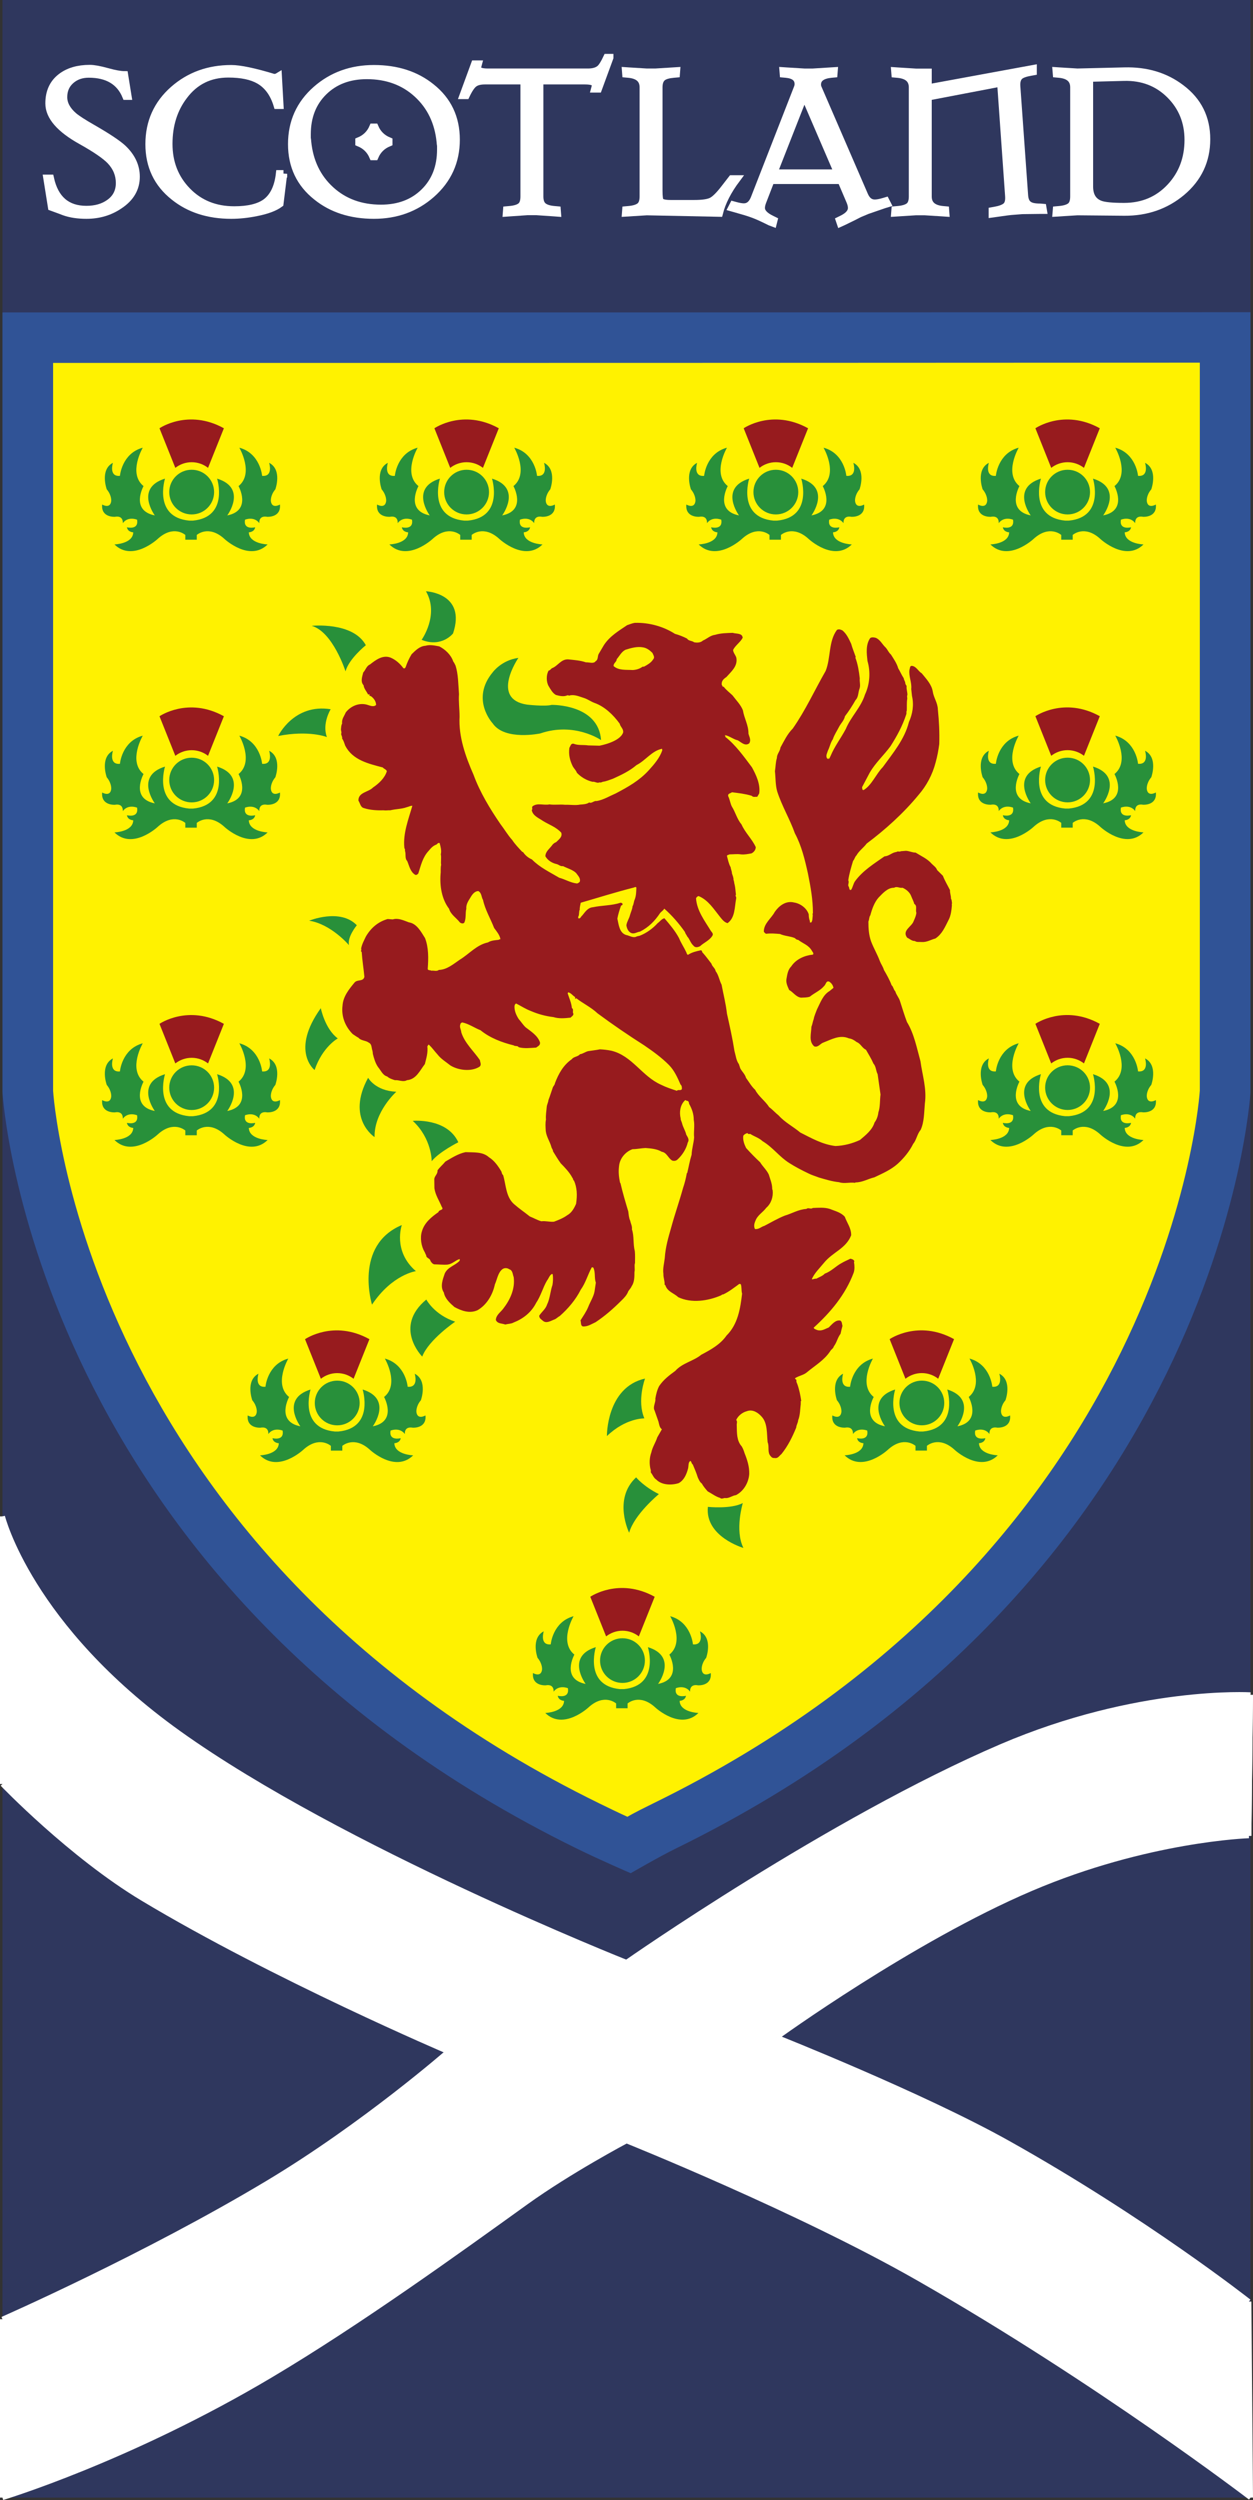 <?xml version="1.0" encoding="utf-8"?>
<!-- Generator: Adobe Illustrator 13.0.0, SVG Export Plug-In . SVG Version: 6.00 Build 14948)  -->
<!DOCTYPE svg PUBLIC "-//W3C//DTD SVG 1.1//EN" "http://www.w3.org/Graphics/SVG/1.1/DTD/svg11.dtd">
<svg version="1.1" xmlns="http://www.w3.org/2000/svg" xmlns:xlink="http://www.w3.org/1999/xlink" x="0px" y="0px" width="253px"
	 height="504.479px" viewBox="0 0 253 504.479" enable-background="new 0 0 253 504.479" xml:space="preserve">
<rect x="0" y="0" width="253" height="504.479" fill="#333333" stroke="none"/>
<g id="Layer_3">
	<rect x="0.5" fill="#2F375E" width="252" height="504"/>
	<g id="XMLID_1_">
		<g>
			<path fill="#FFFFFF" d="M252.5,342l-0.33,28.44c0,0-20.5,0.64-44,10.67c-24.16,10.3-51.34,30-51.34,30s29.27,11.6,46.67,21.33
				c27.76,15.53,48.67,32,48.67,32L252.5,504c0,0-30.69-23.479-67-44.22c-24.14-13.8-59-27.78-59-27.78s-11.46,6.061-20.33,12.44
				c-13.74,9.88-33.59,24.21-51.46,34.83C26.02,496.33,0.5,504,0.5,504v-36c0,0,28.8-12.64,53.67-27.56
				C73.63,428.761,90.5,414,90.5,414s-35.07-14.93-61.67-30.89C14.27,374.37,0.5,360,0.5,360v-54c0,0,5.51,22.23,35.67,43.78
				C68.9,373.16,126.5,396,126.5,396s41.05-28.72,75.67-43.56C229.74,340.63,252.5,342,252.5,342z"/>
		</g>
		<g>
			<path fill="none" stroke="#FFFFFF" d="M0.5,306c0,0,5.51,22.23,35.67,43.78C68.9,373.16,126.5,396,126.5,396"/>
			<path fill="none" stroke="#FFFFFF" d="M126.5,396c0,0,41.05-28.72,75.67-43.56C229.74,340.63,252.5,342,252.5,342"/>
			<path fill="none" stroke="#FFFFFF" d="M126.5,432c0,0,34.86,13.98,59,27.78c36.31,20.74,67,44.22,67,44.22"/>
			<path fill="none" stroke="#FFFFFF" d="M126.5,432c0,0-11.46,6.061-20.33,12.44c-13.74,9.88-33.59,24.21-51.46,34.83
				C26.02,496.33,0.5,504,0.5,504"/>
			<path fill="none" stroke="#FFFFFF" d="M90.5,414c0,0-35.07-14.93-61.67-30.89C14.27,374.37,0.5,360,0.5,360"/>
			<path fill="none" stroke="#FFFFFF" d="M90.5,414c0,0-16.87,14.761-36.33,26.44C29.3,455.36,0.5,468,0.5,468"/>
			<path fill="none" stroke="#FFFFFF" d="M252.17,370.44c0,0-20.5,0.64-44,10.67c-24.16,10.3-51.34,30-51.34,30"/>
			<path fill="none" stroke="#FFFFFF" d="M156.83,411.11c0,0,29.27,11.6,46.67,21.33c27.76,15.53,48.67,32,48.67,32"/>
			<line fill="none" stroke="#FFFFFF" x1="0.5" y1="306" x2="0.5" y2="360"/>
			<line fill="none" stroke="#FFFFFF" x1="0.5" y1="468" x2="0.5" y2="504"/>
			<line fill="none" stroke="#FFFFFF" x1="252.5" y1="504" x2="252.17" y2="464.44"/>
			<line fill="none" stroke="#FFFFFF" x1="252.17" y1="370.44" x2="252.5" y2="342"/>
		</g>
	</g>
	<path fill="#FFFFFF" stroke="#FFFFFF" stroke-width="1.5" d="M27.48,35.652c0,2.357-1.113,4.278-3.34,5.759
		c-1.938,1.33-4.167,1.995-6.689,1.995c-1.722,0-3.214-0.225-4.475-0.673c-0.371-0.149-1.221-0.465-2.55-0.946L9.5,35.985h0.647
		c0.923,4.199,3.356,6.3,7.297,6.3c1.847,0,3.386-0.438,4.618-1.316c1.385-0.968,2.078-2.314,2.078-4.038
		c0-1.693-0.616-3.191-1.848-4.492c-1.017-1.058-2.958-2.39-5.823-3.993c-4.375-2.42-6.563-4.944-6.563-7.577
		c0-2.298,0.803-4.067,2.409-5.308c1.48-1.149,3.422-1.724,5.826-1.724c0.801,0,1.964,0.211,3.49,0.634
		c1.525,0.424,2.688,0.634,3.49,0.634l0.694,4.307h-0.37c-1.233-2.988-3.745-4.483-7.534-4.483c-1.449,0-2.659,0.431-3.629,1.292
		c-0.971,0.862-1.456,1.988-1.456,3.378c0,1.361,0.678,2.631,2.034,3.809c0.678,0.575,1.941,1.392,3.792,2.449
		c3.05,1.753,5.1,3.114,6.148,4.082C26.587,31.632,27.48,33.536,27.48,35.652z"/>
	<path fill="#FFFFFF" stroke="#FFFFFF" stroke-width="1.5" d="M57.238,35.076l-0.74,6.028c-1.017,0.756-2.588,1.344-4.715,1.764
		c-1.757,0.358-3.451,0.539-5.085,0.539c-4.622,0-8.474-1.238-11.556-3.714c-3.357-2.659-5.035-6.192-5.035-10.602
		c0-4.44,1.647-8.11,4.943-11.01c3.205-2.809,7.087-4.213,11.648-4.213c1.757,0,4.623,0.601,8.598,1.804
		c0.339,0,0.632-0.076,0.878-0.227l0.324,5.801H55.99c-0.709-2.357-1.926-4.034-3.652-5.031c-1.51-0.876-3.59-1.315-6.24-1.315
		c-3.76,0-6.749,1.481-8.967,4.444c-2.034,2.659-3.051,5.894-3.051,9.702c0,3.778,1.24,6.944,3.721,9.498
		c2.481,2.555,5.647,3.831,9.499,3.831c2.835,0,4.961-0.513,6.379-1.541c1.541-1.148,2.465-3.067,2.774-5.756H57.238z"/>
	<path fill="#FFFFFF" stroke="#FFFFFF" stroke-width="1.5" d="M92.097,28.183c0,4.411-1.665,8.08-4.993,11.01
		c-3.205,2.81-7.073,4.213-11.604,4.213c-4.623,0-8.476-1.238-11.557-3.714c-3.36-2.659-5.04-6.192-5.04-10.602
		c0-4.44,1.649-8.11,4.947-11.01c3.205-2.809,7.088-4.213,11.65-4.213c4.623,0,8.476,1.239,11.557,3.715
		C90.417,20.24,92.097,23.774,92.097,28.183z M88.907,28.637c-0.4-3.988-1.957-7.22-4.668-9.697
		c-2.712-2.477-6.102-3.716-10.169-3.716c-3.575,0-6.479,1.096-8.714,3.286s-3.352,5.052-3.352,8.586v0.77
		c0.061,0.363,0.09,0.62,0.09,0.771c0.401,3.987,1.957,7.22,4.669,9.696c2.711,2.478,6.101,3.716,10.169,3.716
		c3.575,0,6.479-1.095,8.713-3.285c2.234-2.19,3.352-5.052,3.352-8.587v-0.771C88.937,29.045,88.907,28.789,88.907,28.637z
		 M78.499,28.813c-1.325,0.544-2.265,1.465-2.819,2.765h-0.37c-0.555-1.299-1.494-2.221-2.819-2.765V28.45
		c1.325-0.544,2.265-1.466,2.819-2.765h0.37c0.554,1.299,1.494,2.221,2.819,2.765V28.813z"/>
	<path fill="#FFFFFF" stroke="#FFFFFF" stroke-width="1.5" d="M123.112,11.625l-2.312,6.304h-0.693
		c0.092-0.334,0.139-0.592,0.139-0.775c0-0.577-0.709-0.866-2.126-0.866h-9.152v23.364c0,0.878,0.215,1.513,0.647,1.906
		c0.462,0.423,1.248,0.681,2.357,0.771l0.508,0.045l0.046,0.589l-0.647-0.049l-3.603-0.246h-1.749l-4.249,0.295l0.046-0.589
		l0.508-0.045c1.109-0.09,1.895-0.333,2.357-0.726c0.431-0.363,0.647-1.013,0.647-1.951V16.287h-7.904
		c-0.924,0-1.634,0.167-2.126,0.5c-0.524,0.333-1.094,1.153-1.71,2.458h-0.555l2.311-6.305h0.694
		c-0.093,0.333-0.139,0.591-0.139,0.772c0,0.576,0.708,0.864,2.126,0.864h20.186c1.078,0,1.895-0.243,2.45-0.727
		c0.401-0.363,0.863-1.105,1.387-2.225H123.112z"/>
	<path fill="#FFFFFF" stroke="#FFFFFF" stroke-width="1.5" d="M130.584,42.698l-4.25,0.265l0.046-0.59l0.508-0.045
		c1.048-0.09,1.811-0.317,2.288-0.681c0.478-0.362,0.717-1.027,0.717-1.995V17.619c0-1.601-1.002-2.493-3.005-2.674l-0.508-0.045
		l-0.046-0.59l0.647,0.044l3.602,0.222h1.75l4.249-0.266l-0.046,0.59l-0.509,0.045c-1.047,0.091-1.787,0.303-2.218,0.635
		c-0.524,0.393-0.786,1.073-0.786,2.04v20.856c0,1.179,0.092,1.889,0.277,2.131c0.277,0.333,0.97,0.499,2.08,0.499h4.808
		c1.662,0,2.834-0.173,3.512-0.522s1.541-1.205,2.588-2.568l1.48-1.908h0.971c-1.789,2.386-2.959,4.683-3.514,6.888L130.584,42.698z
		"/>
	<path fill="#FFFFFF" stroke="#FFFFFF" stroke-width="1.5" d="M179.125,41.101l-0.602,0.182l-3.42,1.179l-1.617,0.68
		c-0.555,0.302-1.619,0.831-3.189,1.586L169.695,45l-0.184-0.544l0.461-0.227c1.326-0.635,1.988-1.392,1.988-2.268
		c0-0.393-0.107-0.847-0.324-1.361l-1.801-4.217h-14.191l-1.664,4.309c-0.186,0.484-0.277,0.907-0.277,1.27
		c0,0.847,0.691,1.602,2.08,2.268l0.461,0.227L156.107,45l-0.602-0.227c-1.449-0.726-2.543-1.224-3.283-1.496l-0.369-0.135
		c-0.646-0.242-1.787-0.589-3.42-1.042l-0.648-0.182l0.279-0.544l0.508,0.137c0.678,0.182,1.217,0.272,1.617,0.272
		c0.955,0,1.664-0.575,2.127-1.723l8.689-22.259c0.123-0.302,0.186-0.574,0.186-0.815c0-1.209-0.832-1.889-2.496-2.04l-0.508-0.045
		l-0.047-0.59l0.646,0.044l3.605,0.222h1.756l4.254-0.266l-0.047,0.59l-0.508,0.045c-1.881,0.181-2.82,0.891-2.82,2.13
		c0,0.242,0.047,0.469,0.139,0.68l9.383,21.669c0.463,1.058,1.156,1.586,2.08,1.586c0.463,0,1.047-0.105,1.756-0.317l0.463-0.136
		L179.125,41.101z M169.188,34.938l-6.795-15.775l-6.193,15.775H169.188z"/>
	<path fill="#FFFFFF" stroke="#FFFFFF" stroke-width="1.5" d="M187.381,19.529v20.125c0,1.602,1,2.492,3.004,2.674l0.51,0.046
		l0.045,0.589l-0.646-0.045l-3.602-0.227h-1.75l-4.25,0.272l0.047-0.589l0.508-0.045c1.047-0.09,1.811-0.317,2.289-0.679
		c0.477-0.362,0.717-1.027,0.717-1.995V17.629c0-1.601-1.004-2.493-3.006-2.674l-0.508-0.045l-0.047-0.589l0.648,0.044l3.602,0.228
		h2.439v3.172l21.217-3.897v0.589l-0.508,0.09c-1.049,0.182-1.773,0.439-2.174,0.771c-0.492,0.423-0.709,1.118-0.646,2.085
		l1.57,21.978c0.063,0.997,0.371,1.662,0.926,1.993c0.43,0.303,1.186,0.454,2.264,0.454l0.51,0.045l0.092,0.543h-0.646l-3.605,0.046
		l-1.756,0.136c-0.555,0.03-1.758,0.18-3.605,0.454l-0.646,0.09v-0.585l0.508-0.09c1.047-0.182,1.795-0.461,2.24-0.838
		c0.447-0.378,0.641-1.05,0.578-2.018l-1.617-22.89L187.381,19.529z"/>
	<path fill="#FFFFFF" stroke="#FFFFFF" stroke-width="1.5" d="M217.531,42.696l-4.254,0.267l0.049-0.589l0.508-0.046
		c1.047-0.09,1.809-0.317,2.287-0.68c0.479-0.362,0.717-1.027,0.717-1.995V17.62c0-1.602-1.002-2.494-3.004-2.675l-0.508-0.046
		l-0.049-0.59l0.648,0.044l3.605,0.222l9.482-0.227c4.473-0.121,8.295,1.028,11.473,3.447c3.422,2.57,5.135,6.002,5.135,10.295
		c0,4.325-1.682,7.894-5.043,10.705c-3.238,2.691-7.092,4.021-11.564,3.991L217.531,42.696z M239.92,28.227
		c0-3.628-1.236-6.666-3.705-9.116c-2.467-2.447-5.555-3.627-9.258-3.536l-6.99,0.181v21.903c0,1.845,0.74,3.039,2.223,3.583
		c0.834,0.302,2.422,0.453,4.768,0.453c3.797,0,6.928-1.33,9.396-3.991C238.73,35.135,239.92,31.976,239.92,28.227z"/>
</g>
<g id="Layer_1">
</g>
<g id="Layer_4">
	<g>
		<line fill="none" stroke="#FFFFFF" x1="252.5" y1="342.069" x2="252.166" y2="370.458"/>
		<path fill-rule="evenodd" clip-rule="evenodd" fill="#305396" d="M116.565,373.073C6.835,319.404,0.579,221.766,0.5,220.425
			L0.495,63.047h125.771L252.5,63l-0.008,157.384c-0.084,1.332-6.339,98.975-116.069,152.65c-3.292,1.608-9.073,4.966-9.073,4.966
			S121.115,375.311,116.565,373.073L116.565,373.073z"/>
		<path fill-rule="evenodd" clip-rule="evenodd" fill="#FFF200" d="M126.692,366.617c0,0,0.966-0.638,5.224-2.716
			c104.758-51.248,110.347-143.825,110.347-143.825V73.182l-115.997,0.05H10.722v146.893c0,0,5.585,92.573,110.357,143.821
			C125.333,366.028,126.692,366.617,126.692,366.617L126.692,366.617z"/>
		<path fill-rule="evenodd" clip-rule="evenodd" fill="#971B1E" d="M121.05,150.476c0,0,4.103-0.72,4.772-2.664
			c0.106-0.747-0.548-1.105-0.696-1.779c-1.287-1.785-3.071-3.493-5.125-4.203c-0.729-0.281-1.319-0.725-2.012-0.958
			c-0.93-0.278-1.86-0.75-2.907-0.556c-0.156,0.163-0.309-0.078-0.545,0c-0.729,0.319-1.552,0.121-2.289-0.078
			c-0.695-0.392-1.079-1.149-1.469-1.784c-0.503-0.869-0.503-2.304,0-3.131c0.305-0.044,0.427-0.32,0.662-0.48
			c1.196-0.43,1.817-1.86,3.291-1.785c1.206,0.125,2.445,0.207,3.565,0.595c0.667-0.035,1.585,0.358,1.973-0.234
			c0.55-0.279,0.356-1.037,0.624-1.472l1.051-1.782c1.203-1.823,2.979-2.853,4.676-4.008c0.513-0.157,1.012-0.395,1.561-0.473
			c2.938-0.078,5.81,0.753,8.097,2.221c0.854,0.233,1.668,0.558,2.446,0.955c0.308,0.515,0.972,0.395,1.431,0.748
			c0.619,0.124,1.321,0.083,1.784-0.353c0.853-0.361,1.47-1.038,2.45-1.151c1.187-0.355,2.353-0.355,3.556-0.401
			c0.703,0.236,1.936,0,2.014,0.996c-0.47,0.909-1.504,1.548-1.94,2.461c0.039,0.591,0.509,1.022,0.663,1.58
			c0.307,1.713-1.051,2.786-2.017,3.887c-0.548,0.359-1.049,0.796-0.932,1.593c0.191,0.117,0.076,0.434,0.384,0.352
			c0.548,0.718,1.215,1.192,1.788,1.746c0.743,0.993,1.669,1.904,2.1,3.019c0.268,1.663,1.149,3.01,1.12,4.714
			c0.158,0.636,0.583,1.271,0.158,1.945c-0.82,0.64-1.598-0.197-2.295-0.598c-0.97-0.234-1.592-0.826-2.597-1.069v0.163h0.161
			c-0.047,0-0.047,0.081-0.047,0.114l-0.034-0.033l-0.08,0.076c2.136,1.661,3.764,3.967,5.437,6.187
			c0.846,1.546,1.735,3.412,1.469,5.276l-0.395,0.673c-0.384-0.034-0.817,0.159-1.119-0.198c-1.279-0.394-2.712-0.559-3.999-0.713
			c-0.266,0.238-0.926,0.238-0.735,0.83c0.313,0.641,0.396,1.389,0.708,2.023c0.737,1.156,1.043,2.539,1.972,3.653
			c0.734,1.667,2.131,2.932,2.869,4.558c0,0.559-0.385,1.034-0.86,1.268c-0.697,0.125-1.432,0.282-2.133,0.201
			c-0.805-0.116-1.501,0-2.323,0c-0.149,0.123-0.461,0.081-0.505,0.322c0.203,0.714,0.355,1.585,0.742,2.254
			c0.037,0.398,0.266,0.801,0.266,1.238c0.121,0.431,0.356,0.868,0.319,1.346c0.151,0.278,0.118,0.632,0.229,0.947
			c0.162,0.68,0.162,1.273,0.268,2.026c-0.229,0.238,0.118,0.436,0.049,0.716c-0.35,1.824-0.193,3.929-1.751,5.032
			c-0.699-0.198-1.088-0.746-1.543-1.301c-1.25-1.552-2.367-3.377-4.306-4.169c-0.238,0.044-0.397,0.235-0.514,0.438
			c0.166,2.538,1.789,4.599,2.987,6.584c0.194,0.276,0.582,0.589,0.313,0.992c-0.573,0.954-1.778,1.424-2.476,2.104
			c-0.464,0.231-1.012,0.355-1.354-0.122c-0.583-0.513-0.739-1.308-1.24-1.827c-0.125-0.313-0.389-0.558-0.467-0.917
			c-1.197-1.702-2.602-3.33-4.184-4.72c-0.161,0.363-0.579,0.599-0.819,0.878c-1.047,1.59-2.325,2.896-4.064,3.765
			c-0.663,0.077-1.244,0.634-1.94,0.199c-0.503-0.32-0.736-0.914-0.817-1.467c0.081-0.714,0.582-1.386,0.74-2.1
			c0.154-0.554,0.463-1.154,0.503-1.746c0.271-0.435,0.229-0.959,0.466-1.429c0.274-0.789,0.274-1.467,0.308-2.342
			c-0.155-0.232-0.351-0.042-0.545,0c-3.602,0.913-7.086,2.019-10.686,3.057c-0.083,0.475-0.237,0.947-0.2,1.382
			c-0.232,0.48-0.037,1.116-0.348,1.513l0.079,0.08l-0.079,0.121c0.465,0.278,0.582-0.357,0.853-0.522
			c0.583-0.711,1.119-1.58,2.127-1.661c1.863-0.4,3.842-0.32,5.583-0.913c0.19,0,0.355,0.076,0.435,0.235
			c0.026,0.24-0.168,0.278-0.318,0.357c-0.308,0.872-0.582,1.744-0.74,2.615c0.273,1.192,0.391,2.856,1.75,3.3
			c0.62,0.109,1.315,0.588,1.973,0.389c0.232-0.157,0.54-0.157,0.778-0.231c1.353-0.516,2.674-1.47,3.634-2.544
			c0.478-0.321,0.785-0.867,1.366-0.988c1.048,1.225,2.172,2.54,2.949,4.007c0.42,1.028,1.004,1.861,1.468,2.854
			c0.071,0.157,0.114,0.476,0.35,0.516c0.778-0.516,1.67-0.715,2.592-0.917c0.31,0.045,0.197,0.438,0.43,0.558
			c0.617,0.68,1.162,1.469,1.703,2.143c0.149,0.598,0.747,0.878,0.853,1.512c0.624,0.823,0.736,1.86,1.199,2.732
			c0.355,1.907,0.858,3.812,1.082,5.836c0.556,2.494,1.129,5.032,1.522,7.574c0.257,0.874,0.35,1.902,0.887,2.619
			c0.077,0.271,0.2,0.551,0.272,0.834c0.346,0.673,0.97,1.191,1.163,1.932c0.611,0.836,1.116,1.75,1.858,2.425
			c0.659,1.311,2.023,2.226,2.828,3.494c0.666,0.477,1.282,1.187,1.939,1.703c1.201,1.352,2.906,2.22,4.338,3.417
			c2.282,1.147,4.461,2.409,7.099,2.724c1.731-0.064,3.405-0.503,4.953-1.221c1.164-0.988,2.487-2.019,2.94-3.524
			c0.428-0.557,0.703-1.313,0.78-2.063c0.386-1.076,0.277-2.501,0.43-3.582c-0.194-1.379-0.39-2.733-0.585-4.114
			c-0.354-0.636-0.303-1.555-0.85-2.142c-0.426-0.997-1.01-1.909-1.504-2.781c-0.783-0.353-1.087-1.266-1.872-1.547
			c-0.505-0.399-0.999-0.675-1.591-0.758c-1.813-0.788-3.527,0.234-5.103,0.837c-0.667,0.202-1.046,1.039-1.871,0.793
			c-1.163-0.99-0.619-2.579-0.575-3.972c0.194-0.434,0.271-1.066,0.461-1.545c0.114-0.671,0.43-1.305,0.653-1.938
			c0.704-1.394,1.208-2.938,2.57-3.732l0.771-0.638c-0.122-0.552-0.384-0.907-0.813-1.225c-0.7-0.313-0.7,0.557-1.086,0.872
			c-0.818,0.951-1.894,1.346-2.87,2.138c-0.583,0.203-1.198,0.167-1.781,0.203c-1.008-0.117-1.589-1.117-2.401-1.551
			c-0.316-0.716-0.658-1.383-0.552-2.177c0.167-0.913,0.279-1.903,0.974-2.582c0.927-1.425,2.68-2.218,4.378-2.378
			c0.236-0.278-0.109-0.552-0.224-0.796c-0.668-1.15-1.787-1.43-2.754-2.177c-0.28,0-0.474-0.158-0.664-0.357
			c-0.927-0.401-2.09-0.401-3.011-0.834c-0.939-0.077-1.83-0.157-2.804-0.043c-0.226-0.08-0.349-0.276-0.461-0.435
			c0-1.661,1.511-2.654,2.206-3.965c0.817-1.188,2.212-2.341,3.914-1.908c1.283,0.202,2.562,1.156,2.949,2.382
			c0,0.517,0.077,0.996,0.266,1.463c-0.229,0.202,0.119,0.087,0.16,0.246c0.39-0.28,0.313-0.996,0.39-1.506
			c-0.045-0.165-0.045-0.322,0.032-0.478c0-2.699-0.463-5.236-1.003-7.936c-0.629-2.852-1.314-5.67-2.639-8.131
			c-1.01-2.855-2.627-5.514-3.568-8.445c-0.382-1.307-0.306-2.743-0.461-4.084c0.155-0.955,0.12-1.749,0.393-2.663
			c0-0.833,0.626-1.308,0.731-2.137c0.731-1.313,1.362-2.697,2.476-3.812c2.564-3.653,4.469-7.851,6.639-11.621
			c1.074-2.662,0.541-5.949,2.284-8.291c0.386-0.199,0.73-0.077,1.116,0.114c0.819,0.68,1.277,1.667,1.756,2.698
			c0.225,0.833,0.607,1.747,0.923,2.66l-0.081,0.124c0.504,1.304,0.74,2.818,0.893,4.199c-0.076,0.68,0.19,1.394-0.039,2.027
			c-0.306,0.792-0.197,1.743-0.813,2.341c-0.579,1.028-1.36,2.261-2.134,3.254c-0.197,0.905-0.845,1.427-1.234,2.214
			c-0.386,0.762-0.932,1.553-1.208,2.422c-0.497,0.715-0.613,1.547-1.001,2.304c-0.157,0.549-0.58,1.181-0.047,1.705l0.127-0.243
			v0.243c0.23,0,0.348-0.434,0.462-0.632c0.813-1.952,2.057-3.532,3.069-5.44c1.035-2.503,3.053-4.322,3.87-6.941
			c0.968-2.061,1.161-4.524,0.502-6.786c-0.159-1.467-0.389-3.249,0.542-4.598c0.271-0.238,0.854-0.16,1.205-0.038
			c0.888,0.436,1.237,1.306,1.93,1.939c0.43,0.483,0.584,0.994,1.054,1.395c0.498,0.79,1.2,1.785,1.469,2.772
			c0.387,0.636,0.694,1.388,1.125,2.022c0.03,0.361,0.266,0.598,0.306,0.918c0,0.238,0.122,0.436,0.274,0.629
			c-0.077,0.713,0.191,1.236,0.155,1.87c-0.155,0.199,0.036,0.551-0.042,0.825c-0.113,0.759-0.043,1.639-0.079,2.307
			c-0.154,0.2,0,0.514-0.111,0.756c-0.777,2.374-1.896,4.402-3.179,6.419c-1.353,1.829-3.025,3.333-4.183,5.317l-1.553,2.94
			c0.039,0.198,0,0.434,0.157,0.592l0.074-0.114v0.155c1.703-0.955,2.552-3.253,3.952-4.678c2.02-2.784,4.42-5.637,5.271-9.088
			c0.743-1.627,1.047-3.448,0.621-5.275l-0.148-1.388c0.148-1.351-0.55-2.541-0.355-3.928c0.119-0.279,0.042-0.709,0.43-0.755
			c0.931,0.046,1.346,1.112,2.05,1.51c0.894,1.108,1.98,2.221,2.215,3.648c0.194,1.308,0.997,2.26,1.034,3.643
			c0.241,2.383,0.354,4.603,0.282,6.987c-0.166,1.27-0.396,2.494-0.74,3.729c-0.623,2.421-1.86,4.717-3.417,6.501
			c-3.061,3.731-6.778,7.064-10.498,9.844c-0.58,0.789-1.585,1.51-2.054,2.375c-0.346,0.326-0.383,0.797-0.689,1.115
			c-0.386,1.263-0.777,2.575-0.974,3.924c0.235,0.435-0.113,0.759,0.031,1.189c0.237,0.196,0.078,0.954,0.557,0.716
			c0.337-0.52,0.418-1.191,0.769-1.704c1.545-2.141,3.875-3.569,5.965-5.037c0.929-0.042,1.509-0.793,2.412-0.879
			c0.301-0.236,0.574,0.043,0.881-0.155l1.046-0.081c0.701,0.046,1.245,0.359,1.938,0.359c1.13,0.713,2.363,1.226,3.259,2.261
			c0.393,0.395,0.89,0.711,1.085,1.267l1.163,1.15c0.377,0.991,0.965,1.947,1.437,2.898c-0.048,0.558,0.226,1.15,0.193,1.703
			c0.188,0.279,0.15,0.679,0.225,0.958c-0.11,0.113-0.036,0.281-0.036,0.391c-0.074,0.912-0.188,2.061-0.656,2.939
			c-0.735,1.428-1.289,2.854-2.673,3.767c-0.926,0.236-1.742,0.795-2.801,0.712c-0.415-0.044-0.956,0.083-1.347-0.201
			c-0.656,0-1.017-0.433-1.554-0.67c-1.124-1.469,0.972-2.225,1.317-3.374c0.236-0.514,0.473-1.07,0.546-1.625
			c-0.234-0.637,0.238-1.429-0.437-1.827c-0.109-0.513-0.415-1.024-0.604-1.54c-0.286-0.797-1.014-1.391-1.756-1.714
			c-0.62,0.121-1.154-0.357-1.699,0c-1.32-0.038-2.323,1.153-3.141,1.981c-0.85,0.958-1.322,2.305-1.666,3.578
			c-0.274,0.355-0.192,0.834-0.389,1.26c0,1.395,0.082,2.708,0.544,4.011c0.544,1.426,1.273,2.62,1.784,4.009
			c0.226,0.593,0.617,1.072,0.805,1.744c0.554,0.953,1.165,2.024,1.555,3.093c0.383,0.315,0.351,0.834,0.744,1.233
			c0.235,0.786,0.732,1.232,0.964,2.018c0.464,1.428,0.89,2.858,1.389,4.166c1.44,2.342,1.987,5.242,2.723,7.896
			c0.385,2.851,1.316,5.595,0.891,8.57c-0.157,1.748-0.113,3.729-0.858,5.316c-0.692,0.792-0.849,2.059-1.502,2.813
			c-0.742,1.507-1.903,2.899-3.109,3.999c-1.388,1.243-3.056,1.952-4.723,2.748c-1.318,0.314-2.405,1.029-3.842,1.029l-0.036,0.083
			c-1.158-0.169-2.167,0.235-3.254-0.128c-1.474-0.155-2.708-0.556-4.077-0.947c-0.692-0.275-1.422-0.472-2.123-0.833
			c-1.322-0.634-2.638-1.313-3.804-2.06c-2.053-1.272-3.288-3.139-5.456-4.45c-0.702-0.666-1.717-0.951-2.48-1.461
			c-0.192,0.07-0.476,0.041-0.541-0.162c-0.361,0.079-0.702,0.279-0.858,0.551c-0.117,0.837,0.196,1.719,0.574,2.466
			c0.934,1.032,1.868,1.979,2.838,2.886c0.503,0.837,1.324,1.553,1.742,2.47c0.276,0.946,0.693,1.825,0.693,2.932l0.084,0.242
			c0.155,1.31-0.308,2.688-1.287,3.527c-0.695,0.947-1.778,1.477-2.202,2.661c-0.234,0.513-0.347,1.109-0.087,1.622
			c0.782,0.121,1.252-0.465,1.904-0.635c1.364-0.709,2.718-1.504,4.112-2.061c1.475-0.428,2.788-1.268,4.383-1.354
			c0.344-0.355,0.888,0.126,1.277-0.193c1.129-0.041,2.355-0.162,3.448,0.193c1.081,0.44,2.244,0.688,3.024,1.589
			c0.462,1.268,1.312,2.301,1.283,3.73c-1.084,2.737-3.694,3.339-5.52,5.593c-0.77,0.952-2.003,2.141-2.428,3.296
			c0.312,0.032,0.621-0.203,0.891-0.12c0.577-0.321,1.314-0.559,1.734-1.036c1.281-0.434,2.256-1.538,3.42-2.141
			c0.577-0.353,1.152-0.559,1.738-0.87c0.353,0.078,0.662,0.161,0.815,0.518l-0.081,0.162c0.122,0.75,0.159,1.499-0.072,2.173
			c-1.673,4.445-4.689,8.006-8.064,11.065c0.044,0.283,0.467,0.359,0.696,0.479c0.933,0.282,1.595-0.235,2.336-0.512
			c0.685-0.642,1.354-1.586,2.356-1.394c0.356,0.242,0.309,0.68,0.422,1.077c-0.146,0.512-0.272,1.06-0.386,1.583
			c-0.617,0.795-0.73,1.708-1.354,2.534c-0.155,0.519-0.511,0.559-0.772,1.035c-1.203,1.784-2.993,2.815-4.621,4.165
			c-0.693,0.627-1.666,0.714-2.436,1.228c-0.041,0.234,0.231,0.199,0.274,0.402c-0.043,0.306,0.034,0.465,0.149,0.709
			c0.396,1.072,0.663,2.343,0.819,3.485l-0.156,0.124l0.115,0.113l-0.115,0.166l0.075,0.036c-0.147,1.157-0.117,2.416-0.539,3.453
			c-0.04,0.553-0.349,0.913-0.392,1.474c-0.776,1.896-1.668,3.721-2.983,5.349c-0.429,0.32-0.702,0.953-1.393,0.793
			c-0.31,0.041-0.581-0.084-0.779-0.361c-0.736-0.75-0.225-1.936-0.615-2.813c-0.188-1.79,0-3.852-1.202-5.158
			c-0.697-0.795-1.827-1.581-3.027-1.1c-0.851,0.219-1.74,0.905-2.123,1.768c0.311,0.283,0.069,0.758,0.113,1.041
			c0.038,1.541-0.044,3.125,1.005,4.282c0.267,0.441,0.424,0.88,0.583,1.389c0.54,1.34,0.976,2.694,0.934,4.199
			c-0.129,1.749-1.128,3.455-2.684,4.25c-0.736,0.085-1.268,0.6-2.047,0.6c-0.383-0.123-0.819,0.307-1.16-0.046
			c-0.856-0.235-1.676-0.876-2.488-1.305c-0.425-0.476-0.896-1.032-1.197-1.593c-0.39-0.273-0.59-0.75-0.812-1.225
			c-0.274-0.918-0.664-1.781-1.011-2.621c-0.273-0.157-0.235-0.554-0.463-0.708c-0.504,0.195-0.349,1.064-0.504,1.575
			c-0.308,1.156-0.813,2.313-1.867,2.896c-1.464,0.478-3.444,0.407-4.53-0.708c-0.463-0.284-0.695-0.836-0.967-1.267
			c-0.273-0.126-0.043-0.594-0.197-0.794c-0.272-1.118-0.236-2.342,0.154-3.412c0.236-1.111,0.859-1.98,1.205-3.053l0.931-1.626
			c-0.504-0.352-0.546-1.03-0.694-1.556l-0.776-2.221c-0.429-0.745,0.272-1.663,0.148-2.414c0.151-0.877,0.355-1.745,0.775-2.54
			c0.891-1.31,2.016-2.146,3.257-3.06c1.433-1.611,3.725-1.984,5.231-3.252c1.857-0.98,3.84-2.047,5.115-3.879
			c2.285-2.264,2.786-5.433,3.138-8.451c-0.193-0.669-0.037-1.309-0.267-1.912c-0.085,0-0.116-0.107-0.149,0l-0.123-0.073
			c-1.047,0.759-2.129,1.621-3.295,2.153c-0.197-0.049-0.273,0.111-0.431,0.186c-2.589,1.115-5.965,1.639-8.641,0.354
			c-0.846-0.82-2.168-1.072-2.591-2.417l-0.159-0.117c0.08-0.665-0.266-1.386-0.233-2.172c-0.158-1.041,0.161-2.147,0.274-3.179
			c0.148-2.265,0.729-4.166,1.326-6.269c0.726-2.662,1.616-5.157,2.36-7.853c0.337-0.988,0.58-1.937,0.77-3.018l0.082-0.032
			c0.309-1.273,0.501-2.459,0.885-3.685c0.047-1.242,0.433-2.383,0.506-3.5c-0.124-1.148,0.158-2.373-0.073-3.524
			c0-1.232-0.386-2.266-0.944-3.258c-0.022-0.241-0.064-0.476-0.307-0.593c-0.221,0.117-0.385-0.322-0.581-0.042
			c-0.923,0.916-1.117,2.347-0.808,3.611c-0.034,0.282,0.197,0.631,0.273,0.95c0.198,0.836,0.661,1.47,0.854,2.309
			c0.232,0.436,0.697,0.986,0.302,1.578c-0.302,1.313-1.121,2.58-2.092,3.457c-0.262,0.238-0.646,0.314-1.041,0.193
			c-0.815-0.436-1.079-1.622-2.131-1.782c-0.891-0.556-2.168-0.678-3.262-0.755c-0.925,0.038-1.739,0.238-2.629,0.238
			c-1.437,0.518-2.563,1.863-2.713,3.365c-0.161,1.236-0.044,2.198,0.196,3.423l0.075,0.025c0.46,1.996,1.005,3.819,1.589,5.757
			c0.075,0.598,0.12,1.311,0.387,1.87c0.116,0.598,0.425,1.062,0.349,1.748c0.469,1.385,0.196,2.89,0.583,4.397
			c0.078,0.793,0.035,1.588,0.035,2.381c-0.192,0.559,0.043,1.225-0.11,1.824c0,0.992,0,2.063-0.586,2.901
			c-0.113,0.312-0.466,0.67-0.658,0.979c-0.271,0.762-0.85,1.359-1.432,1.919c-1.668,1.659-3.259,3.05-5.162,4.32
			c-0.807,0.359-1.546,0.905-2.555,0.866c-0.538-0.157-0.344-0.836-0.504-1.221c0.549-0.881,1.164-1.748,1.559-2.707
			c0.418-1.074,1.083-2.063,1.277-3.126l0.264-1.783c-0.342-0.953-0.041-2.067-0.499-3.021c-0.079-0.079-0.198-0.079-0.316-0.079
			c-0.813,1.468-1.236,3.138-2.236,4.521c-1.014,2.023-2.562,3.845-4.237,5.312c-0.343,0.165-0.651,0.52-1.041,0.679
			c-0.699,0.236-1.638,0.916-2.362,0.277c-0.312-0.277-0.741-0.474-0.741-1.029c0.509-0.794,1.316-1.353,1.59-2.27
			c0.582-1.146,0.663-2.772,1.084-3.922c0.113-0.708,0.159-1.393,0.044-2.226c0,0.041-0.044,0.082-0.082,0.082v-0.109
			c-0.542,0.195-0.692,0.905-1.079,1.383c-0.817,1.389-1.241,3.088-2.18,4.479c-0.963,1.914-2.628,3.215-4.568,3.971
			c-0.502,0.281-1.085,0.234-1.668,0.397c-0.732-0.273-1.551-0.116-1.902-0.919c0.043-0.993,0.932-1.534,1.478-2.259
			c1.391-1.786,2.437-3.997,2.128-6.384c-0.223-0.558-0.189-1.384-0.889-1.586c-0.383-0.284-0.964-0.318-1.354-0.045
			c-0.932,0.681-1.08,2.027-1.556,3.095c-0.458,2.146-1.662,4.137-3.486,5.202c-1.622,0.748-3.294,0.118-4.687-0.64
			c-0.853-0.742-1.9-1.662-2.135-2.929c-0.81-1.19-0.198-2.7,0.193-3.849c0.624-1.31,2.015-1.545,2.956-2.51
			c0.072-0.067,0.103-0.27,0.028-0.386c-0.89,0.275-1.429,0.984-2.402,1.115c-0.85,0.081-1.815-0.046-2.704-0.046
			c-0.361-0.085-0.625-0.433-0.777-0.709c-0.087-0.558-0.893-0.516-0.859-1.155c-0.153-0.159-0.195-0.476-0.311-0.628
			c-0.694-1.153-0.968-2.896-0.539-4.208c0.506-1.715,1.902-2.854,3.328-3.845c0.082-0.557,1.207-0.318,0.662-1.072
			c-0.499-1.227-1.278-2.341-1.477-3.733l-0.028-1.826c0.028-0.671,0.731-1.032,0.649-1.783c0.469-0.67,1.082-1.153,1.594-1.786
			c1.241-0.709,2.554-1.583,4.072-1.9c1.702,0.082,3.448-0.121,4.723,1.03c1.089,0.674,1.864,1.784,2.521,2.899
			c0.079,0.278,0.12,0.553,0.349,0.715c0.583,1.979,0.535,4.361,2.172,5.824c1.038,0.914,2.168,1.676,3.209,2.509
			c0.782,0.307,1.514,0.745,2.331,0.976c0.887-0.11,1.666,0.166,2.554,0.083c0.935-0.355,1.86-0.713,2.675-1.309
			c0.886-0.476,1.4-1.421,1.784-2.3c0.116-0.793,0.195-1.698,0.116-2.534c-0.078-0.755-0.229-1.467-0.538-2.143
			c-0.237-0.117-0.12-0.357-0.315-0.554c-0.576-1.11-1.506-2.07-2.358-2.936c-0.546-0.75-1.047-1.586-1.56-2.421
			c0-0.359-0.268-0.56-0.342-0.915c-0.308-1.106-0.98-1.985-1.129-3.214c-0.036-0.791-0.111-1.509,0.046-2.297
			c-0.083-0.827,0.102-1.783,0.151-2.539c0.043-0.472,0.307-0.908,0.352-1.392c0.339-0.861,0.538-1.587,0.853-2.457
			c0.069-0.312,0.426-0.556,0.46-0.945c0.739-1.946,1.705-3.662,3.412-4.845c0.347-0.517,1.242-0.477,1.63-0.991
			c0.616-0.084,1.119-0.516,1.699-0.634c0.749-0.118,1.596-0.2,2.333-0.358c0.814,0.041,1.467,0.116,2.287,0.276
			c4.216,0.997,6.194,5.157,10.034,6.86c1.044,0.526,2.136,0.88,3.213,1.234c0.271-0.32,0.744,0.043,1.008-0.32
			c0.043-0.313,0-0.747-0.264-0.947c-0.63-1.437-1.243-2.824-2.333-3.938c-1.54-1.545-3.25-2.771-4.996-3.963
			c-3.216-2.052-6.316-4.158-9.419-6.457c-1.36-1.275-2.946-1.986-4.301-3.06c-0.074,0-0.114,0.202-0.23,0.082v-0.316
			c-0.506-0.279-0.774-0.797-1.397-0.959l-0.113,0.204c0.307,0.989,0.771,1.944,0.85,2.975c0.468,0.279,0.037,0.794,0.311,1.149
			c0.037,0.356-0.356,0.55-0.576,0.787c-1.169,0.125-2.33,0.241-3.458-0.111c-1.622-0.193-3.098-0.6-4.569-1.232
			c-1.049-0.398-1.939-0.983-2.95-1.504c-0.226,0.073-0.309,0.28-0.342,0.521c-0.043,0.946,0.342,1.818,0.846,2.608
			c0.469,0.521,0.897,1.197,1.397,1.667c1.13,0.875,2.438,1.66,2.908,3.056c0.078,0.59-0.422,0.758-0.78,1.039
			c-1.156,0.075-2.435,0.229-3.525-0.078c-0.23-0.371-0.729-0.129-1.007-0.371c-2.398-0.59-4.802-1.502-6.698-3.051
			c-1.204-0.468-2.365-1.304-3.686-1.581c-0.158,0.034-0.389,0.196-0.389,0.396c-0.229,0.552,0.151,1.023,0.194,1.624
			c0.702,2.182,2.482,3.727,3.757,5.59c0.045,0.479,0.388,0.986-0.112,1.348c-1.661,1.03-4.261,0.712-5.855-0.279
			c-0.886-0.708-1.899-1.305-2.598-2.216c-0.621-0.674-1.038-1.306-1.704-1.942c-0.266-0.116-0.199,0.28-0.349,0.28
			c0.149,1.344-0.192,2.374-0.5,3.606c-1.011,1.303-1.744,3.09-3.608,3.249c-0.772,0.439-1.623-0.077-2.438,0
			c-0.501-0.159-1.125-0.346-1.557-0.747c-0.928-0.248-1.277-1.239-1.856-1.908c-0.539-0.793-0.816-1.748-1.042-2.662
			c0-0.194-0.041-0.432-0.082-0.633c-0.227-0.594-0.076-1.302-0.737-1.622c-0.615-0.475-1.584-0.368-2.091-0.999
			c-0.346-0.157-0.777-0.505-1.165-0.742c-1.469-1.479-2.324-3.501-2.048-5.715c0.113-1.867,1.321-3.338,2.436-4.685
			c0.582-0.672,1.743-0.117,1.98-1.147c-0.158-1.664-0.433-3.335-0.543-5.001c-0.308-0.158,0.042-0.471-0.119-0.672
			c0.16-0.914,0.593-1.663,0.966-2.461c1.049-1.782,2.487-2.975,4.389-3.526l1.04,0.081c1.09-0.357,2.253,0.234,3.254,0.592
			c1.591,0.236,2.45,1.902,3.256,3.174c0.742,1.908,0.699,4.127,0.55,6.107c-0.083,0.477,0.5,0.316,0.737,0.477
			c0.499-0.076,1.083,0.194,1.508-0.161c1.625-0.037,2.943-1.194,4.225-2.063c1.9-1.151,3.403-3.01,5.695-3.486
			c0.615-0.396,1.392-0.438,2.131-0.518c0.119-0.078,0.194-0.124,0.385-0.124c-0.152-0.866-0.776-1.589-1.276-2.261
			c-0.736-1.905-1.824-3.688-2.246-5.671c-0.354-0.556-0.238-1.381-0.936-1.785c-0.811,0-1.315,0.793-1.662,1.393
			c-0.431,0.673-0.857,1.385-0.773,2.178c-0.236,0.876,0,1.869-0.397,2.775c-0.226,0.319-0.692,0.164-0.921-0.036
			c-0.697-0.917-1.823-1.549-2.166-2.739c-1.48-1.942-1.904-4.563-1.713-7.054c0.076-0.482-0.042-1.273,0.118-1.792
			c-0.118-0.591,0.077-1.505-0.076-2.142c0.191-0.748-0.042-1.583-0.232-2.259c-0.238-0.157-0.466,0.121-0.627,0.277
			c-0.692,0.232-1.123,0.715-1.583,1.268c-1.24,1.314-1.591,3.015-2.094,4.569c-0.194,0.235-0.386,0.354-0.624,0.278
			c-1.006-0.6-1.197-1.793-1.622-2.784c-0.542-0.559-0.192-1.384-0.465-2.097c0.116-0.244-0.117-0.399-0.117-0.641
			c-0.279-2.891,0.849-5.71,1.621-8.408c-0.343-0.04-0.729,0.204-1.116,0.282c-1.046,0.392-2.254,0.356-3.341,0.632
			c-0.421-0.041-0.842,0.08-1.353,0c-1.273,0.038-2.745-0.041-3.941-0.437c-0.739-0.162-0.782-0.994-1.134-1.509
			c-0.072-1.705,2.05-1.705,2.942-2.656c1.167-0.789,2.376-1.903,2.794-3.289c-0.15-0.398-0.625-0.479-0.82-0.755
			c-2.867-0.757-6.082-1.47-7.589-4.4c-0.158-0.442-0.308-1-0.625-1.435c0.084-0.356-0.192-0.67-0.192-0.947
			c0.156-0.325-0.08-0.639-0.036-0.996c0.036-0.312,0.036-0.754,0.228-1.065c-0.111-0.958,0.433-1.507,0.74-2.267
			c0.927-1.191,2.516-1.983,4.19-1.583c0.611,0.159,1.394,0.593,1.93,0.081c0-0.714-0.46-1.35-1.007-1.747l-0.384-0.157
			c0.115-0.08,0.072-0.169,0.041-0.238c-0.163-0.12-0.121,0.158-0.274,0c-0.278-0.558-0.849-1.191-0.894-1.824
			c-0.692-0.76-0.275-1.749-0.079-2.585c0.467-0.47,0.667-1.348,1.364-1.619c1.161-0.913,2.586-1.989,4.148-1.389
			c1.037,0.433,1.929,1.224,2.594,2.136c0.232,0.083,0.342,0.045,0.466-0.233c0.308-0.913,0.695-1.75,1.198-2.581
			c0.775-0.75,1.62-1.631,2.79-1.709c0.967-0.276,1.904-0.031,2.794,0.124c1.158,0.591,2.362,1.663,2.821,3.052
			c0.195,0.236,0.31,0.515,0.469,0.837c0.545,1.703,0.545,3.765,0.693,5.75c-0.107,1.546,0.116,2.929,0.116,4.556
			c-0.224,4.01,1.209,8.055,2.833,11.742c1.275,3.492,3.327,6.866,5.389,9.876c0.854,1.112,1.504,2.262,2.403,3.254
			c0.582,0.872,1.311,1.628,2.016,2.382l0.193,0.078c0.42,0.633,1.04,1.149,1.779,1.47c1.591,1.625,3.642,2.578,5.509,3.689
			c1.199,0.32,2.246,0.993,3.486,1.146c0.274,0.043,0.459-0.154,0.657-0.321c0.233-0.711-0.348-1.227-0.738-1.784
			c-0.698-0.67-1.784-0.946-2.63-1.383c-0.552,0.081-0.816-0.277-1.25-0.401c-0.926-0.199-1.815-0.712-2.316-1.582
			c0-0.993,0.891-1.548,1.473-2.383c0.194-0.196,0.384-0.357,0.693-0.47c0.506-0.522,1.319-1.036,1.041-1.908
			c-1.041-1.156-2.43-1.59-3.711-2.382c-0.855-0.592-2.053-1.035-2.25-2.183c0.277-0.313-0.111-0.51,0.198-0.792
			c1-0.715,2.209-0.121,3.371-0.358c1.12,0.156,2.01-0.04,3.178,0.081c0.966-0.042,2.093,0.156,3.018-0.042
			c0.626-0.039,1.355-0.079,1.831-0.428c0.531,0.266,0.957-0.401,1.503-0.281c1.395-0.245,2.591-0.998,3.876-1.551
			c2.483-1.309,4.763-2.581,6.665-4.676c1.086-1.192,2.205-2.505,2.714-4.01l-0.041-0.314c-2.052,0.391-3.336,2.375-5.157,3.288
			c-1.39,1.193-3.06,1.982-4.73,2.74c-0.692,0.238-1.388,0.55-2.086,0.63c-0.233,0.122-0.509,0.196-0.658,0.122
			c-0.499,0.242-0.886-0.202-1.436-0.122c-1.203-0.279-2.321-0.952-3.136-1.822c-0.157-0.478-0.541-0.793-0.816-1.269
			c-0.581-1.191-0.89-2.341-0.695-3.768c0.237-0.356,0.264-0.875,0.813-0.833c0.965,0.399,1.98,0.197,2.99,0.354L121.05,150.476
			L121.05,150.476z M131.738,131.755c-0.516-0.518-1.135-0.993-1.871-1.115c-1.199-0.236-2.438,0.123-3.567,0.476
			c-0.81,0.396-1.194,1.232-1.778,1.908c0,0.556-0.693,0.794-0.624,1.387c1.014,0.919,2.528,0.715,3.874,0.798
			c0.706-0.043,1.4-0.245,1.979-0.681h0.282c0.647-0.347,1.428-0.79,1.817-1.425C132.311,132.625,131.892,132.188,131.738,131.755
			L131.738,131.755z"/>
		<path fill-rule="evenodd" clip-rule="evenodd" fill="#28903A" d="M86.009,119.317c0,0,8.202,0.344,5.469,8.506
			c0,0-2.271,2.931-6.351,1.293C85.128,129.116,88.75,124.078,86.009,119.317L86.009,119.317z"/>
		<path fill-rule="evenodd" clip-rule="evenodd" fill="#28903A" d="M62.93,126.29c0,0,8.337-0.877,10.94,3.909
			c0,0-3.415,2.722-4.102,5.275C69.769,135.474,67.208,127.48,62.93,126.29L62.93,126.29z"/>
		<path fill-rule="evenodd" clip-rule="evenodd" fill="#28903A" d="M56.168,148.519c0,0,3.15-6.591,10.601-5.4
			c0,0-1.788,2.892-0.76,5.617C66.009,148.735,62.403,147.293,56.168,148.519L56.168,148.519z"/>
		<path fill-rule="evenodd" clip-rule="evenodd" fill="#28903A" d="M62.424,185.79c0,0,6.261-2.583,9.624,0.919
			c0,0-1.933,2.313-1.592,4.009C70.456,190.718,66.859,186.475,62.424,185.79L62.424,185.79z"/>
		<path fill-rule="evenodd" clip-rule="evenodd" fill="#28903A" d="M64.774,203.44c0,0,0.833,4.188,3.429,6.107
			c0,0-3.069,1.664-4.683,6.376C63.521,215.924,58.577,212.087,64.774,203.44L64.774,203.44z"/>
		<path fill-rule="evenodd" clip-rule="evenodd" fill="#28903A" d="M74.33,217.487c0,0,1.421,2.646,5.695,2.819
			c0,0-4.504,4.032-4.391,9.154C75.634,229.46,69.826,225.729,74.33,217.487L74.33,217.487z"/>
		<path fill-rule="evenodd" clip-rule="evenodd" fill="#28903A" d="M104.672,132.759c0,0-5.717,8.311,1.723,9.424
			c0,0,3.589,0.422,4.994,0.057c0,0,9.44-0.207,9.978,7.112c0,0-5.36-3.723-12.283-1.347c0,0-7.177,1.527-9.61-2.042
			c0,0-4.543-4.859,0.037-10.331C99.51,135.633,101.294,133.199,104.672,132.759L104.672,132.759z"/>
		<path fill-rule="evenodd" clip-rule="evenodd" fill="#28903A" d="M83.341,226.178c0,0,6.898-0.652,9.201,4.321
			c0,0-3.841,1.914-5.378,3.828C87.164,234.326,87.214,229.763,83.341,226.178L83.341,226.178z"/>
		<path fill-rule="evenodd" clip-rule="evenodd" fill="#28903A" d="M75.113,263.269c0,0-3.719-11.986,6.025-16.066
			c0,0-1.887,5.238,2.84,9.311C83.979,256.514,79.213,257.144,75.113,263.269L75.113,263.269z"/>
		<path fill-rule="evenodd" clip-rule="evenodd" fill="#28903A" d="M86.079,262.236c0,0,1.595,3.07,5.827,4.474
			c0,0-5.36,3.644-6.652,7.041C85.253,273.75,79.361,267.821,86.079,262.236L86.079,262.236z"/>
		<path fill-rule="evenodd" clip-rule="evenodd" fill="#28903A" d="M130.244,278.179c0,0-1.67,4.462-0.135,8.043
			c0,0-3.711-0.128-7.566,3.569C122.543,289.792,122.421,279.966,130.244,278.179L130.244,278.179z"/>
		<path fill-rule="evenodd" clip-rule="evenodd" fill="#28903A" d="M128.441,298.122c0,0,1.499,1.841,4.594,3.379
			c0,0-4.976,4.09-6,7.796C127.035,309.298,123.705,302.513,128.441,298.122L128.441,298.122z"/>
		<path fill-rule="evenodd" clip-rule="evenodd" fill="#28903A" d="M142.931,304.072c0,0,4.608,0.499,7.054-0.764
			c0,0-1.666,5.474,0.123,9.055C150.107,312.363,142.313,310.1,142.931,304.072L142.931,304.072z"/>
		<path fill-rule="evenodd" clip-rule="evenodd" fill="#28903A" d="M38.699,103.811c2.507,0,4.533-2.021,4.533-4.512
			c0-2.49-2.026-4.507-4.533-4.507c-2.501,0-4.524,2.017-4.524,4.507C34.175,101.789,36.197,103.811,38.699,103.811L38.699,103.811z
			"/>
		<path fill-rule="evenodd" clip-rule="evenodd" fill="#971B1E" d="M45.206,86.423l-3.199,7.989
			c-0.911-0.712-2.062-1.141-3.308-1.141c-1.238,0-2.39,0.429-3.297,1.141l-3.198-7.989C32.203,86.423,37.996,82.428,45.206,86.423
			L45.206,86.423z"/>
		<path fill-rule="evenodd" clip-rule="evenodd" fill="#28903A" d="M39.732,108.909v-0.962c0,0,2.39-2.142,5.618,0.835
			c0,0,5.048,4.67,8.688,1.08c0,0-3.738-0.109-3.798-2.444c0,0,1.107-0.014,1.286-1.019c0,0-2.442,0.641-2.052-1.526
			c0,0,1.799-0.771,2.889,0.702c0,0-0.215-1.615,1.594-1.288c0,0,2.827,0.2,2.568-2.476c0,0-1.605,0.957-1.828-0.669
			c0,0-0.16-1.137,0.899-2.398c0,0,1.446-3.946-1.253-5.35c0,0,0.901,2.847-1.415,2.631c0,0-0.371-4.537-4.603-5.685
			c0,0,3.022,5.186-0.161,7.751c0,0,2.73,4.926-2.278,5.918c0,0,4.107-5.515-2.051-7.429c0,0,2.439,7.771-4.861,8.477h-0.783
			c-7.318-0.706-4.871-8.477-4.871-8.477c-6.155,1.915-2.059,7.429-2.059,7.429c-5.002-0.993-2.277-5.918-2.277-5.918
			c-3.175-2.565-0.154-7.751-0.154-7.751c-4.24,1.148-4.614,5.685-4.614,5.685c-2.305,0.216-1.415-2.631-1.415-2.631
			c-2.689,1.404-1.247,5.35-1.247,5.35c1.052,1.261,0.901,2.398,0.901,2.398c-0.219,1.626-1.826,0.669-1.826,0.669
			c-0.261,2.675,2.567,2.476,2.567,2.476c1.8-0.327,1.593,1.288,1.593,1.288c1.082-1.473,2.888-0.702,2.888-0.702
			c0.384,2.167-2.05,1.526-2.05,1.526c0.177,1.005,1.276,1.019,1.276,1.019c-0.055,2.334-3.792,2.444-3.792,2.444
			c3.641,3.59,8.693-1.08,8.693-1.08c3.227-2.977,5.614-0.835,5.614-0.835v0.962H39.732L39.732,108.909z"/>
		<path fill-rule="evenodd" clip-rule="evenodd" fill="#28903A" d="M38.699,161.919c2.507,0,4.533-2.019,4.533-4.51
			c0-2.491-2.026-4.51-4.533-4.51c-2.501,0-4.524,2.019-4.524,4.51C34.175,159.9,36.197,161.919,38.699,161.919L38.699,161.919z"/>
		<path fill-rule="evenodd" clip-rule="evenodd" fill="#971B1E" d="M45.206,144.534l-3.199,7.987
			c-0.911-0.711-2.062-1.139-3.308-1.139c-1.238,0-2.39,0.427-3.297,1.139l-3.198-7.987
			C32.203,144.534,37.996,140.537,45.206,144.534L45.206,144.534z"/>
		<path fill-rule="evenodd" clip-rule="evenodd" fill="#28903A" d="M39.732,167.017v-0.958c0,0,2.39-2.143,5.618,0.831
			c0,0,5.048,4.672,8.688,1.084c0,0-3.738-0.112-3.798-2.445c0,0,1.107-0.013,1.286-1.02c0,0-2.442,0.641-2.052-1.528
			c0,0,1.799-0.769,2.889,0.701c0,0-0.215-1.611,1.594-1.282c0,0,2.827,0.195,2.568-2.479c0,0-1.605,0.957-1.828-0.672
			c0,0-0.16-1.134,0.899-2.396c0,0,1.446-3.948-1.253-5.351c0,0,0.901,2.847-1.415,2.632c0,0-0.371-4.537-4.603-5.685
			c0,0,3.022,5.187-0.161,7.751c0,0,2.73,4.924-2.278,5.917c0,0,4.107-5.516-2.051-7.426c0,0,2.439,7.77-4.861,8.476h-0.783
			c-7.318-0.706-4.871-8.476-4.871-8.476c-6.155,1.91-2.059,7.426-2.059,7.426c-5.002-0.993-2.277-5.917-2.277-5.917
			c-3.175-2.564-0.154-7.751-0.154-7.751c-4.24,1.148-4.614,5.685-4.614,5.685c-2.305,0.214-1.415-2.632-1.415-2.632
			c-2.689,1.403-1.247,5.351-1.247,5.351c1.052,1.261,0.901,2.396,0.901,2.396c-0.219,1.628-1.826,0.672-1.826,0.672
			c-0.261,2.674,2.567,2.479,2.567,2.479c1.8-0.33,1.593,1.282,1.593,1.282c1.082-1.47,2.888-0.701,2.888-0.701
			c0.384,2.169-2.05,1.528-2.05,1.528c0.177,1.007,1.276,1.02,1.276,1.02c-0.055,2.333-3.792,2.445-3.792,2.445
			c3.641,3.588,8.693-1.084,8.693-1.084c3.227-2.974,5.614-0.831,5.614-0.831v0.958H39.732L39.732,167.017z"/>
		<path fill-rule="evenodd" clip-rule="evenodd" fill="#28903A" d="M68.086,287.624c2.506,0,4.535-2.021,4.535-4.511
			c0-2.493-2.028-4.509-4.535-4.509c-2.504,0-4.526,2.016-4.526,4.509C63.56,285.603,65.582,287.624,68.086,287.624L68.086,287.624z
			"/>
		<path fill-rule="evenodd" clip-rule="evenodd" fill="#971B1E" d="M74.593,270.24l-3.199,7.988
			c-0.911-0.713-2.062-1.144-3.308-1.144c-1.241,0-2.39,0.431-3.298,1.144l-3.199-7.988C61.589,270.24,67.384,266.239,74.593,270.24
			L74.593,270.24z"/>
		<path fill-rule="evenodd" clip-rule="evenodd" fill="#28903A" d="M69.12,292.722v-0.957c0,0,2.391-2.143,5.614,0.83
			c0,0,5.05,4.67,8.691,1.083c0,0-3.741-0.109-3.795-2.449c0,0,1.108-0.009,1.283-1.013c0,0-2.438,0.638-2.052-1.53
			c0,0,1.799-0.77,2.891,0.699c0,0-0.216-1.608,1.59-1.287c0,0,2.829,0.204,2.567-2.474c0,0-1.603,0.957-1.828-0.668
			c0,0-0.155-1.138,0.903-2.399c0,0,1.445-3.946-1.251-5.355c0,0,0.898,2.854-1.416,2.634c0,0-0.371-4.535-4.608-5.685
			c0,0,3.028,5.193-0.157,7.753c0,0,2.733,4.926-2.28,5.918c0,0,4.109-5.514-2.05-7.431c0,0,2.442,7.768-4.863,8.478h-0.781
			c-7.317-0.709-4.87-8.478-4.87-8.478c-6.156,1.917-2.063,7.431-2.063,7.431c-4.997-0.992-2.27-5.918-2.27-5.918
			c-3.18-2.56-0.162-7.753-0.162-7.753c-4.239,1.149-4.61,5.685-4.61,5.685c-2.301,0.22-1.412-2.634-1.412-2.634
			c-2.691,1.409-1.253,5.355-1.253,5.355c1.056,1.261,0.904,2.399,0.904,2.399c-0.218,1.625-1.828,0.668-1.828,0.668
			c-0.256,2.677,2.569,2.474,2.569,2.474c1.801-0.322,1.593,1.287,1.593,1.287c1.081-1.469,2.889-0.699,2.889-0.699
			c0.384,2.167-2.048,1.53-2.048,1.53c0.171,1.004,1.277,1.013,1.277,1.013c-0.059,2.339-3.794,2.449-3.794,2.449
			c3.641,3.587,8.691-1.083,8.691-1.083c3.227-2.973,5.617-0.83,5.617-0.83v0.957H69.12L69.12,292.722z"/>
		<path fill-rule="evenodd" clip-rule="evenodd" fill="#28903A" d="M125.687,339.604c2.505,0,4.53-2.021,4.53-4.511
			c0-2.491-2.025-4.507-4.53-4.507c-2.504,0-4.525,2.016-4.525,4.507C121.161,337.583,123.182,339.604,125.687,339.604
			L125.687,339.604z"/>
		<path fill-rule="evenodd" clip-rule="evenodd" fill="#971B1E" d="M132.191,322.217l-3.199,7.994
			c-0.912-0.709-2.06-1.144-3.306-1.144c-1.239,0-2.39,0.435-3.303,1.144l-3.196-7.994
			C119.188,322.217,124.982,318.228,132.191,322.217L132.191,322.217z"/>
		<path fill-rule="evenodd" clip-rule="evenodd" fill="#28903A" d="M126.72,344.712v-0.967c0,0,2.388-2.145,5.614,0.829
			c0,0,5.051,4.675,8.691,1.089c0,0-3.742-0.116-3.794-2.446c0,0,1.101-0.014,1.282-1.025c0,0-2.438,0.647-2.05-1.526
			c0,0,1.801-0.766,2.883,0.707c0,0-0.21-1.615,1.6-1.285c0,0,2.828,0.196,2.567-2.482c0,0-1.609,0.961-1.825-0.664
			c0,0-0.163-1.141,0.898-2.4c0,0,1.442-3.942-1.25-5.35c0,0,0.894,2.847-1.418,2.631c0,0-0.374-4.538-4.6-5.685
			c0,0,3.014,5.189-0.165,7.753c0,0,2.735,4.922-2.281,5.914c0,0,4.11-5.514-2.055-7.423c0,0,2.448,7.768-4.857,8.47h-0.784
			c-7.316-0.702-4.871-8.47-4.871-8.47c-6.153,1.909-2.06,7.423-2.06,7.423c-4.998-0.992-2.269-5.914-2.269-5.914
			c-3.179-2.563-0.159-7.753-0.159-7.753c-4.238,1.146-4.616,5.685-4.616,5.685c-2.298,0.216-1.411-2.631-1.411-2.631
			c-2.689,1.407-1.25,5.35-1.25,5.35c1.055,1.26,0.904,2.4,0.904,2.4c-0.222,1.625-1.829,0.664-1.829,0.664
			c-0.261,2.679,2.565,2.482,2.565,2.482c1.802-0.33,1.597,1.285,1.597,1.285c1.083-1.473,2.888-0.707,2.888-0.707
			c0.383,2.174-2.049,1.526-2.049,1.526c0.173,1.012,1.277,1.025,1.277,1.025c-0.056,2.33-3.795,2.446-3.795,2.446
			c3.643,3.586,8.693-1.089,8.693-1.089c3.227-2.974,5.614-0.829,5.614-0.829v0.967H126.72L126.72,344.712z"/>
		<path fill-rule="evenodd" clip-rule="evenodd" fill="#28903A" d="M186.128,287.62c2.51,0,4.532-2.021,4.532-4.512
			c0-2.494-2.022-4.508-4.532-4.508c-2.5,0-4.52,2.015-4.52,4.508C181.608,285.6,183.628,287.62,186.128,287.62L186.128,287.62z"/>
		<path fill-rule="evenodd" clip-rule="evenodd" fill="#971B1E" d="M192.637,270.231l-3.199,7.99
			c-0.91-0.714-2.056-1.143-3.31-1.143c-1.238,0-2.386,0.429-3.302,1.143l-3.193-7.99
			C179.633,270.231,185.427,266.237,192.637,270.231L192.637,270.231z"/>
		<path fill-rule="evenodd" clip-rule="evenodd" fill="#28903A" d="M187.16,292.715v-0.957c0,0,2.391-2.144,5.618,0.831
			c0,0,5.054,4.67,8.688,1.081c0,0-3.736-0.104-3.794-2.446c0,0,1.109-0.007,1.287-1.012c0,0-2.445,0.636-2.051-1.528
			c0,0,1.795-0.77,2.884,0.697c0,0-0.211-1.609,1.59-1.288c0,0,2.833,0.202,2.57-2.472c0,0-1.604,0.959-1.824-0.669
			c0,0-0.157-1.138,0.896-2.399c0,0,1.45-3.947-1.246-5.351c0,0,0.891,2.854-1.414,2.634c0,0-0.375-4.54-4.61-5.688
			c0,0,3.027,5.188-0.155,7.753c0,0,2.732,4.928-2.283,5.918c0,0,4.107-5.516-2.051-7.428c0,0,2.438,7.767-4.865,8.478h-0.771
			c-7.327-0.71-4.879-8.478-4.879-8.478c-6.151,1.912-2.061,7.428-2.061,7.428c-4.995-0.99-2.276-5.918-2.276-5.918
			c-3.169-2.564-0.155-7.753-0.155-7.753c-4.238,1.148-4.613,5.688-4.613,5.688c-2.296,0.22-1.408-2.634-1.408-2.634
			c-2.691,1.404-1.252,5.351-1.252,5.351c1.059,1.261,0.905,2.399,0.905,2.399c-0.224,1.628-1.829,0.669-1.829,0.669
			c-0.261,2.673,2.568,2.472,2.568,2.472c1.794-0.322,1.588,1.288,1.588,1.288c1.089-1.467,2.888-0.697,2.888-0.697
			c0.388,2.165-2.044,1.528-2.044,1.528c0.172,1.005,1.276,1.012,1.276,1.012c-0.058,2.342-3.798,2.446-3.798,2.446
			c3.639,3.59,8.693-1.081,8.693-1.081c3.229-2.975,5.62-0.831,5.62-0.831v0.957H187.16L187.16,292.715z"/>
		<path fill-rule="evenodd" clip-rule="evenodd" fill="#28903A" d="M215.564,223.988c2.5,0,4.528-2.021,4.528-4.515
			c0-2.487-2.028-4.505-4.528-4.505c-2.51,0-4.535,2.018-4.535,4.505C211.029,221.967,213.055,223.988,215.564,223.988
			L215.564,223.988z"/>
		<path fill-rule="evenodd" clip-rule="evenodd" fill="#971B1E" d="M222.063,206.601l-3.194,7.99
			c-0.917-0.711-2.063-1.139-3.304-1.139c-1.248,0-2.389,0.428-3.309,1.139l-3.192-7.99
			C209.063,206.601,214.858,202.605,222.063,206.601L222.063,206.601z"/>
		<path fill-rule="evenodd" clip-rule="evenodd" fill="#28903A" d="M216.596,229.086v-0.959c0,0,2.393-2.142,5.608,0.833
			c0,0,5.059,4.673,8.69,1.084c0,0-3.734-0.111-3.797-2.442c0,0,1.106-0.017,1.284-1.023c0,0-2.435,0.638-2.051-1.529
			c0,0,1.811-0.766,2.892,0.704c0,0-0.212-1.615,1.594-1.289c0,0,2.826,0.199,2.571-2.476c0,0-1.61,0.959-1.829-0.67
			c0,0-0.16-1.135,0.904-2.396c0,0,1.44-3.947-1.258-5.351c0,0,0.903,2.848-1.414,2.629c0,0-0.374-4.535-4.606-5.682
			c0,0,3.02,5.183-0.154,7.751c0,0,2.727,4.923-2.287,5.916c0,0,4.109-5.515-2.055-7.428c0,0,2.446,7.769-4.859,8.479h-0.777
			c-7.321-0.71-4.869-8.479-4.869-8.479c-6.157,1.913-2.064,7.428-2.064,7.428c-4.994-0.993-2.277-5.916-2.277-5.916
			c-3.173-2.569-0.148-7.751-0.148-7.751c-4.239,1.146-4.614,5.682-4.614,5.682c-2.305,0.218-1.414-2.629-1.414-2.629
			c-2.693,1.404-1.253,5.351-1.253,5.351c1.06,1.261,0.909,2.396,0.909,2.396c-0.224,1.629-1.831,0.67-1.831,0.67
			c-0.261,2.675,2.567,2.476,2.567,2.476c1.805-0.327,1.592,1.289,1.592,1.289c1.084-1.47,2.894-0.704,2.894-0.704
			c0.378,2.167-2.056,1.529-2.056,1.529c0.174,1.006,1.276,1.023,1.276,1.023c-0.061,2.331-3.787,2.442-3.787,2.442
			c3.639,3.588,8.683-1.084,8.683-1.084c3.23-2.975,5.621-0.833,5.621-0.833v0.959H216.596L216.596,229.086z"/>
		<path fill-rule="evenodd" clip-rule="evenodd" fill="#28903A" d="M215.564,161.912c2.5,0,4.528-2.019,4.528-4.512
			c0-2.492-2.028-4.507-4.528-4.507c-2.51,0-4.535,2.016-4.535,4.507C211.029,159.893,213.055,161.912,215.564,161.912
			L215.564,161.912z"/>
		<path fill-rule="evenodd" clip-rule="evenodd" fill="#971B1E" d="M222.063,144.526l-3.194,7.989
			c-0.917-0.712-2.063-1.14-3.304-1.14c-1.248,0-2.389,0.428-3.309,1.14l-3.192-7.989
			C209.063,144.526,214.858,140.531,222.063,144.526L222.063,144.526z"/>
		<path fill-rule="evenodd" clip-rule="evenodd" fill="#28903A" d="M216.596,167.012v-0.961c0,0,2.393-2.143,5.608,0.833
			c0,0,5.059,4.671,8.69,1.082c0,0-3.734-0.109-3.797-2.444c0,0,1.106-0.014,1.284-1.02c0,0-2.435,0.643-2.051-1.527
			c0,0,1.811-0.768,2.892,0.701c0,0-0.212-1.612,1.594-1.286c0,0,2.826,0.2,2.571-2.476c0,0-1.61,0.957-1.829-0.668
			c0,0-0.16-1.136,0.904-2.399c0,0,1.44-3.947-1.258-5.35c0,0,0.903,2.848-1.414,2.631c0,0-0.374-4.537-4.606-5.685
			c0,0,3.02,5.186-0.154,7.753c0,0,2.727,4.922-2.287,5.916c0,0,4.109-5.512-2.055-7.428c0,0,2.446,7.77-4.859,8.476h-0.777
			c-7.321-0.707-4.869-8.476-4.869-8.476c-6.157,1.916-2.064,7.428-2.064,7.428c-4.994-0.993-2.277-5.916-2.277-5.916
			c-3.173-2.568-0.148-7.753-0.148-7.753c-4.239,1.148-4.614,5.685-4.614,5.685c-2.305,0.217-1.414-2.631-1.414-2.631
			c-2.693,1.403-1.253,5.35-1.253,5.35c1.06,1.263,0.909,2.399,0.909,2.399c-0.224,1.625-1.831,0.668-1.831,0.668
			c-0.261,2.676,2.567,2.476,2.567,2.476c1.805-0.326,1.592,1.286,1.592,1.286c1.084-1.469,2.894-0.701,2.894-0.701
			c0.378,2.17-2.056,1.527-2.056,1.527c0.174,1.006,1.276,1.02,1.276,1.02c-0.061,2.335-3.787,2.444-3.787,2.444
			c3.639,3.589,8.683-1.082,8.683-1.082c3.23-2.976,5.621-0.833,5.621-0.833v0.961H216.596L216.596,167.012z"/>
		<path fill-rule="evenodd" clip-rule="evenodd" fill="#28903A" d="M215.564,103.811c2.5,0,4.528-2.021,4.528-4.512
			c0-2.49-2.028-4.507-4.528-4.507c-2.51,0-4.535,2.017-4.535,4.507C211.029,101.789,213.055,103.811,215.564,103.811
			L215.564,103.811z"/>
		<path fill-rule="evenodd" clip-rule="evenodd" fill="#971B1E" d="M222.063,86.423l-3.194,7.989
			c-0.917-0.712-2.063-1.141-3.304-1.141c-1.248,0-2.389,0.429-3.309,1.141l-3.192-7.989
			C209.063,86.423,214.858,82.428,222.063,86.423L222.063,86.423z"/>
		<path fill-rule="evenodd" clip-rule="evenodd" fill="#28903A" d="M216.596,108.909v-0.962c0,0,2.393-2.142,5.608,0.835
			c0,0,5.059,4.67,8.69,1.08c0,0-3.734-0.109-3.797-2.444c0,0,1.106-0.014,1.284-1.019c0,0-2.435,0.641-2.051-1.526
			c0,0,1.811-0.771,2.892,0.702c0,0-0.212-1.615,1.594-1.288c0,0,2.826,0.2,2.571-2.476c0,0-1.61,0.957-1.829-0.669
			c0,0-0.16-1.137,0.904-2.398c0,0,1.44-3.946-1.258-5.35c0,0,0.903,2.847-1.414,2.631c0,0-0.374-4.537-4.606-5.685
			c0,0,3.02,5.186-0.154,7.751c0,0,2.727,4.926-2.287,5.918c0,0,4.109-5.515-2.055-7.429c0,0,2.446,7.771-4.859,8.477h-0.777
			c-7.321-0.706-4.869-8.477-4.869-8.477c-6.157,1.915-2.064,7.429-2.064,7.429c-4.994-0.993-2.277-5.918-2.277-5.918
			c-3.173-2.565-0.148-7.751-0.148-7.751c-4.239,1.148-4.614,5.685-4.614,5.685c-2.305,0.216-1.414-2.631-1.414-2.631
			c-2.693,1.404-1.253,5.35-1.253,5.35c1.06,1.261,0.909,2.398,0.909,2.398c-0.224,1.626-1.831,0.669-1.831,0.669
			c-0.261,2.675,2.567,2.476,2.567,2.476c1.805-0.327,1.592,1.288,1.592,1.288c1.084-1.473,2.894-0.702,2.894-0.702
			c0.378,2.167-2.056,1.526-2.056,1.526c0.174,1.005,1.276,1.019,1.276,1.019c-0.061,2.334-3.787,2.444-3.787,2.444
			c3.639,3.59,8.683-1.08,8.683-1.08c3.23-2.977,5.621-0.835,5.621-0.835v0.962H216.596L216.596,108.909z"/>
		<path fill-rule="evenodd" clip-rule="evenodd" fill="#28903A" d="M156.654,103.811c2.505,0,4.531-2.021,4.531-4.512
			c0-2.49-2.026-4.507-4.531-4.507c-2.498,0-4.523,2.017-4.523,4.507C152.131,101.789,154.156,103.811,156.654,103.811
			L156.654,103.811z"/>
		<path fill-rule="evenodd" clip-rule="evenodd" fill="#971B1E" d="M163.163,86.423l-3.203,7.989
			c-0.91-0.712-2.06-1.141-3.306-1.141c-1.238,0-2.391,0.429-3.296,1.141l-3.196-7.989
			C150.162,86.423,155.947,82.428,163.163,86.423L163.163,86.423z"/>
		<path fill-rule="evenodd" clip-rule="evenodd" fill="#28903A" d="M157.687,108.909v-0.962c0,0,2.392-2.142,5.619,0.835
			c0,0,5.044,4.67,8.688,1.08c0,0-3.735-0.109-3.794-2.444c0,0,1.104-0.014,1.283-1.019c0,0-2.441,0.641-2.055-1.526
			c0,0,1.802-0.771,2.896,0.702c0,0-0.214-1.615,1.59-1.288c0,0,2.827,0.2,2.564-2.476c0,0-1.597,0.957-1.827-0.669
			c0,0-0.157-1.137,0.903-2.398c0,0,1.446-3.946-1.249-5.35c0,0,0.895,2.847-1.417,2.631c0,0-0.37-4.537-4.604-5.685
			c0,0,3.02,5.186-0.161,7.751c0,0,2.732,4.926-2.277,5.918c0,0,4.103-5.515-2.061-7.429c0,0,2.444,7.771-4.859,8.477h-0.782
			c-7.313-0.706-4.869-8.477-4.869-8.477c-6.154,1.915-2.059,7.429-2.059,7.429c-4.996-0.993-2.271-5.918-2.271-5.918
			c-3.182-2.565-0.158-7.751-0.158-7.751c-4.242,1.148-4.615,5.685-4.615,5.685c-2.301,0.216-1.415-2.631-1.415-2.631
			c-2.682,1.404-1.25,5.35-1.25,5.35c1.058,1.261,0.911,2.398,0.911,2.398c-0.221,1.626-1.835,0.669-1.835,0.669
			c-0.255,2.675,2.568,2.476,2.568,2.476c1.803-0.327,1.595,1.288,1.595,1.288c1.079-1.473,2.889-0.702,2.889-0.702
			c0.385,2.167-2.045,1.526-2.045,1.526c0.17,1.005,1.272,1.019,1.272,1.019c-0.057,2.334-3.794,2.444-3.794,2.444
			c3.645,3.59,8.7-1.08,8.7-1.08c3.223-2.977,5.605-0.835,5.605-0.835v0.962H157.687L157.687,108.909z"/>
		<path fill-rule="evenodd" clip-rule="evenodd" fill="#28903A" d="M94.206,103.811c2.507,0,4.535-2.021,4.535-4.512
			c0-2.49-2.028-4.507-4.535-4.507c-2.503,0-4.522,2.017-4.522,4.507C89.683,101.789,91.703,103.811,94.206,103.811L94.206,103.811z
			"/>
		<path fill-rule="evenodd" clip-rule="evenodd" fill="#971B1E" d="M100.711,86.423l-3.198,7.989
			c-0.911-0.712-2.058-1.141-3.308-1.141c-1.239,0-2.387,0.429-3.299,1.141l-3.194-7.989
			C87.712,86.423,93.504,82.428,100.711,86.423L100.711,86.423z"/>
		<path fill-rule="evenodd" clip-rule="evenodd" fill="#28903A" d="M95.239,108.909v-0.962c0,0,2.39-2.142,5.616,0.835
			c0,0,5.05,4.67,8.689,1.08c0,0-3.738-0.109-3.794-2.444c0,0,1.104-0.014,1.283-1.019c0,0-2.443,0.641-2.052-1.526
			c0,0,1.802-0.771,2.89,0.702c0,0-0.212-1.615,1.593-1.288c0,0,2.827,0.2,2.566-2.476c0,0-1.604,0.957-1.83-0.669
			c0,0-0.153-1.137,0.907-2.398c0,0,1.442-3.946-1.256-5.35c0,0,0.898,2.847-1.415,2.631c0,0-0.372-4.537-4.604-5.685
			c0,0,3.022,5.186-0.16,7.751c0,0,2.731,4.926-2.278,5.918c0,0,4.106-5.515-2.054-7.429c0,0,2.443,7.771-4.862,8.477h-0.776
			c-7.324-0.706-4.875-8.477-4.875-8.477c-6.154,1.915-2.058,7.429-2.058,7.429c-5.001-0.993-2.274-5.918-2.274-5.918
			c-3.178-2.565-0.16-7.751-0.16-7.751c-4.239,1.148-4.611,5.685-4.611,5.685c-2.301,0.216-1.412-2.631-1.412-2.631
			c-2.689,1.404-1.252,5.35-1.252,5.35c1.055,1.261,0.907,2.398,0.907,2.398c-0.222,1.626-1.831,0.669-1.831,0.669
			c-0.26,2.675,2.567,2.476,2.567,2.476c1.8-0.327,1.591,1.288,1.591,1.288c1.083-1.473,2.892-0.702,2.892-0.702
			c0.383,2.167-2.049,1.526-2.049,1.526c0.171,1.005,1.274,1.019,1.274,1.019c-0.055,2.334-3.792,2.444-3.792,2.444
			c3.642,3.59,8.694-1.08,8.694-1.08c3.227-2.977,5.613-0.835,5.613-0.835v0.962H95.239L95.239,108.909z"/>
		<path fill-rule="evenodd" clip-rule="evenodd" fill="#28903A" d="M38.699,223.996c2.507,0,4.533-2.022,4.533-4.515
			c0-2.49-2.026-4.506-4.533-4.506c-2.501,0-4.524,2.016-4.524,4.506C34.175,221.974,36.197,223.996,38.699,223.996L38.699,223.996z
			"/>
		<path fill-rule="evenodd" clip-rule="evenodd" fill="#971B1E" d="M45.206,206.605l-3.199,7.99
			c-0.911-0.712-2.062-1.139-3.308-1.139c-1.238,0-2.39,0.427-3.297,1.139l-3.198-7.99
			C32.203,206.605,37.996,202.611,45.206,206.605L45.206,206.605z"/>
		<path fill-rule="evenodd" clip-rule="evenodd" fill="#28903A" d="M39.732,229.091v-0.961c0,0,2.39-2.14,5.618,0.834
			c0,0,5.048,4.667,8.688,1.082c0,0-3.738-0.111-3.798-2.442c0,0,1.107-0.012,1.286-1.025c0,0-2.442,0.644-2.052-1.527
			c0,0,1.799-0.767,2.889,0.706c0,0-0.215-1.613,1.594-1.288c0,0,2.827,0.198,2.568-2.476c0,0-1.605,0.956-1.828-0.669
			c0,0-0.16-1.135,0.899-2.398c0,0,1.446-3.946-1.253-5.35c0,0,0.901,2.844-1.415,2.631c0,0-0.371-4.538-4.603-5.683
			c0,0,3.022,5.184-0.161,7.75c0,0,2.73,4.925-2.278,5.917c0,0,4.107-5.515-2.051-7.427c0,0,2.439,7.769-4.861,8.476h-0.783
			c-7.318-0.707-4.871-8.476-4.871-8.476c-6.155,1.912-2.059,7.427-2.059,7.427c-5.002-0.991-2.277-5.917-2.277-5.917
			c-3.175-2.566-0.154-7.75-0.154-7.75c-4.24,1.145-4.614,5.683-4.614,5.683c-2.305,0.213-1.415-2.631-1.415-2.631
			c-2.689,1.404-1.247,5.35-1.247,5.35c1.052,1.263,0.901,2.398,0.901,2.398c-0.219,1.625-1.826,0.669-1.826,0.669
			c-0.261,2.674,2.567,2.476,2.567,2.476c1.8-0.326,1.593,1.288,1.593,1.288c1.082-1.473,2.888-0.706,2.888-0.706
			c0.384,2.171-2.05,1.527-2.05,1.527c0.177,1.013,1.276,1.025,1.276,1.025c-0.055,2.332-3.792,2.442-3.792,2.442
			c3.641,3.586,8.693-1.082,8.693-1.082c3.227-2.974,5.614-0.834,5.614-0.834v0.961H39.732L39.732,229.091z"/>
	</g>
</g>
</svg>
